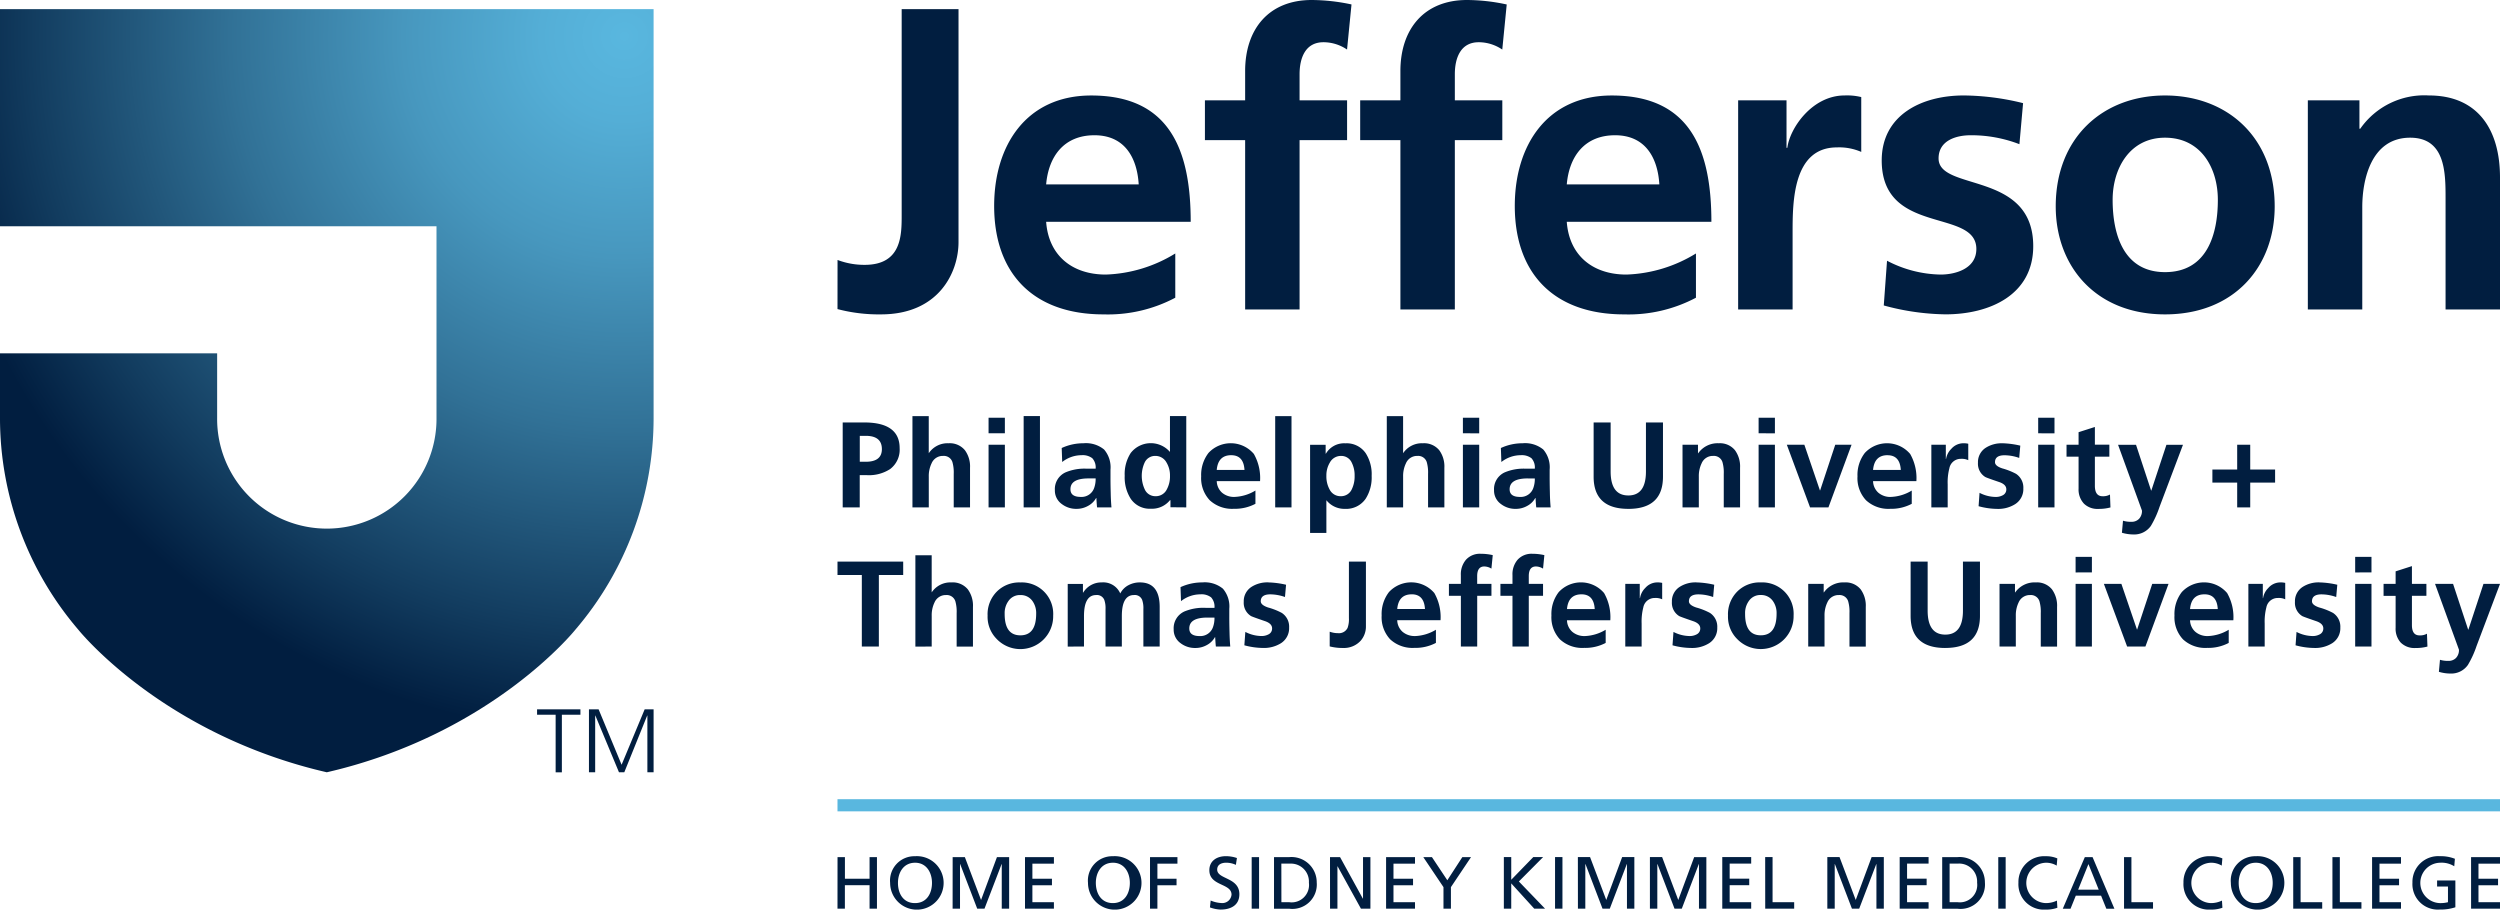 <svg xmlns="http://www.w3.org/2000/svg" xmlns:xlink="http://www.w3.org/1999/xlink" viewBox="0 0 230 83.683"><defs><radialGradient id="radial-gradient" cx="247.499" cy="7.306" r="32.982" gradientTransform="translate(-425.43 -10.92) scale(1.951 1.951)" gradientUnits="userSpaceOnUse"><stop offset="0" stop-color="#59b7df"/><stop offset="0.12" stop-color="#54aed6"/><stop offset="0.316" stop-color="#4797be"/><stop offset="0.564" stop-color="#317196"/><stop offset="0.85" stop-color="#123c5f"/><stop offset="1" stop-color="#011e40"/></radialGradient></defs><title>Logo</title><g id="Layer_2" data-name="Layer 2"><g id="Layer_1-2" data-name="Layer 1"><path d="M230,74.644H77.049V73.526H230Z" fill="#59b7df"/><path d="M227.339,78.855H230v.6H228.02v1.388h1.8v.6h-1.8V83H230v.6h-2.66Zm-1.547.843a2.188,2.188,0,0,0-1.306-.327,1.858,1.858,0,0,0-.034,3.714,2.729,2.729,0,0,0,.761-.082V81.562h-1V81h1.681v2.469a4.338,4.338,0,0,1-1.449.21,2.339,2.339,0,0,1-2.5-2.475,2.367,2.367,0,0,1,2.511-2.435,3.573,3.573,0,0,1,1.394.238Zm-7.56-.843h2.66v.6h-1.979v1.388h1.8v.6h-1.8V83h1.979v.6h-2.66Zm-3.648,0h.681V83h1.987v.6h-2.668Zm-3.607,0h.679V83h1.987v.6h-2.666Zm-3.451-.082a2.461,2.461,0,1,1-2.287,2.455A2.24,2.24,0,0,1,207.526,78.773Zm0,4.312c1.095,0,1.564-.912,1.564-1.857,0-.965-.518-1.863-1.564-1.857s-1.566.892-1.566,1.857C205.96,82.173,206.43,83.085,207.526,83.085ZM204.4,79.637a1.905,1.905,0,0,0-.979-.266,1.858,1.858,0,0,0-.034,3.714,2.341,2.341,0,0,0,1.034-.231l.041.659a2.963,2.963,0,0,1-1.082.17,2.339,2.339,0,0,1-2.5-2.475,2.367,2.367,0,0,1,2.511-2.435,2.626,2.626,0,0,1,1.067.2Zm-8.989-.782h.68V83h1.987v.6h-2.667Zm-3.607,0h.713l2.008,4.747h-.742l-.483-1.2h-2.327l-.483,1.2h-.713Zm.332.639-.945,2.353h1.891Zm-2.92.143a1.905,1.905,0,0,0-.979-.266,1.858,1.858,0,0,0-.035,3.714,2.347,2.347,0,0,0,1.036-.231l.04.659a2.963,2.963,0,0,1-1.082.17,2.339,2.339,0,0,1-2.5-2.475,2.366,2.366,0,0,1,2.509-2.435,2.629,2.629,0,0,1,1.069.2Zm-5.375-.782h.68V83.6h-.68Zm-5.159,0h1.4a2.325,2.325,0,0,1,2.53,2.332,2.246,2.246,0,0,1-2.53,2.415h-1.4ZM179.364,83h.715a1.6,1.6,0,0,0,1.815-1.789,1.656,1.656,0,0,0-1.735-1.761h-.795Zm-4.594-4.148h2.659v.6H175.45v1.388h1.8v.6h-1.8V83h1.979v.6H174.77Zm-6.656,0h1.123l1.49,3.944,1.462-3.944h1.122V83.6h-.68V79.494h-.014L171.045,83.6h-.666l-1.571-4.108h-.014V83.6h-.68Zm-5.718,0h.68V83h1.988v.6H162.4Zm-3.947,0h2.66v.6h-1.98v1.388h1.8v.6h-1.8V83h1.98v.6h-2.66Zm-6.657,0h1.123L154.4,82.8l1.463-3.944h1.122V83.6h-.68V79.494h-.014L154.723,83.6h-.666l-1.571-4.108h-.013V83.6h-.681Zm-6.628,0h1.122l1.49,3.944,1.462-3.944h1.122V83.6h-.68V79.494h-.013L148.1,83.6h-.667l-1.57-4.108h-.014V83.6h-.68Zm-2.1,0h.681V83.6h-.681Zm-4.71,0h.68v2.087l2.027-2.087h.905l-2.23,2.244,2.408,2.5h-.994l-2.116-2.326V83.6h-.68ZM132.8,81.616l-1.856-2.761h.795l1.415,2.129,1.381-2.129h.8l-1.85,2.761V83.6H132.8Zm-5.28-2.761h2.66v.6H128.2v1.388h1.8v.6h-1.8V83h1.98v.6h-2.66Zm-5.16,0h.925l2.1,3.822h.013V78.855h.68V83.6h-.87l-2.15-3.9h-.014v3.9h-.68Zm-5.151,0h1.4a2.325,2.325,0,0,1,2.53,2.332,2.246,2.246,0,0,1-2.53,2.415h-1.4Zm.68,4.148h.715a1.6,1.6,0,0,0,1.815-1.789,1.656,1.656,0,0,0-1.735-1.761h-.8Zm-2.735-4.148h.68V83.6h-.68Zm-1.453.714a2.088,2.088,0,0,0-.89-.2c-.381,0-.83.136-.83.633,0,.911,2.041.7,2.041,2.265,0,1.013-.782,1.414-1.735,1.414a3.168,3.168,0,0,1-.972-.2l.067-.632a2.889,2.889,0,0,0,.987.231.85.85,0,0,0,.932-.775c0-1.062-2.041-.769-2.041-2.245,0-.843.666-1.292,1.523-1.292a3.186,3.186,0,0,1,1.014.17Zm-7.9-.714h2.523v.6h-1.843v1.388h1.761v.6h-1.761V83.6h-.68Zm-3.419-.082a2.461,2.461,0,1,1-2.286,2.455A2.239,2.239,0,0,1,102.387,78.773Zm0,4.312c1.094,0,1.564-.912,1.564-1.857,0-.965-.517-1.863-1.564-1.857s-1.565.892-1.565,1.857C100.822,82.173,101.291,83.085,102.387,83.085ZM94.3,78.855h2.66v.6h-1.98v1.388h1.8v.6h-1.8V83h1.98v.6H94.3Zm-6.656,0h1.123l1.49,3.944,1.462-3.944h1.122V83.6h-.68V79.494h-.013L90.572,83.6h-.667l-1.571-4.108h-.013V83.6H87.64Zm-3.466-.082a2.461,2.461,0,1,1-2.286,2.455A2.24,2.24,0,0,1,84.174,78.773Zm0,4.312c1.095,0,1.565-.912,1.565-1.857,0-.965-.518-1.863-1.565-1.857s-1.565.892-1.565,1.857C82.609,82.173,83.079,83.085,84.174,83.085Zm-7.125-4.23h.68v1.986H80V78.855h.68V83.6H80V81.439H77.729V83.6h-.68ZM224.024,53.717l2.2,6.056a1.048,1.048,0,0,1-.263.75.934.934,0,0,1-.711.278,2.492,2.492,0,0,1-.772-.1l-.1,1.106a3.705,3.705,0,0,0,1.064.159,1.866,1.866,0,0,0,1.6-.785,8.854,8.854,0,0,0,.8-1.745l2.16-5.72h-1.522l-1.388,4.209h-.022l-1.388-4.209Zm-3.157,5.4a1.781,1.781,0,0,0,1.351.5,4.079,4.079,0,0,0,1.107-.133L223.28,58.3a1.27,1.27,0,0,1-.683.156c-.471,0-.7-.317-.7-.951V54.813h1.332v-1.1h-1.332V52.082l-1.5.482v1.153h-1.109v1.1h1.109v2.934A1.9,1.9,0,0,0,220.867,59.118Zm-2.691-6.454V51.232h-1.5v1.432Zm0,6.817V53.717h-1.5v5.764Zm-4.78-5.9a2.694,2.694,0,0,0-1.566.426,1.562,1.562,0,0,0-.694,1.366,1.423,1.423,0,0,0,.671,1.308q.147.078,1.265.46c.447.148.672.374.672.672a.593.593,0,0,1-.348.559,1.331,1.331,0,0,1-.637.145,3.317,3.317,0,0,1-1.478-.379l-.089,1.231a6.677,6.677,0,0,0,1.7.244,2.929,2.929,0,0,0,1.669-.436,1.632,1.632,0,0,0,.749-1.444,1.507,1.507,0,0,0-.67-1.342,6.02,6.02,0,0,0-1.266-.5q-.672-.225-.671-.572c0-.426.295-.637.884-.637a4.177,4.177,0,0,1,1.344.245l.1-1.129A8.072,8.072,0,0,0,213.4,53.582Zm-5.045,5.9V57.365a5.2,5.2,0,0,1,.156-1.488,1.059,1.059,0,0,1,1.063-.862,1.389,1.389,0,0,1,.671.122V53.626a1.814,1.814,0,0,0-.458-.044,1.466,1.466,0,0,0-1.1.514,1.681,1.681,0,0,0-.481.93h-.023V53.717H206.85v5.764Zm-5.222-.963a1.7,1.7,0,0,1-1.153-.387,1.467,1.467,0,0,1-.492-1.067h3.984a4.452,4.452,0,0,0-.571-2.5,2.789,2.789,0,0,0-4.175-.088,3.3,3.3,0,0,0-.67,2.149,2.968,2.968,0,0,0,.788,2.2,3.014,3.014,0,0,0,2.221.782,4.023,4.023,0,0,0,1.981-.457V57.936A3.985,3.985,0,0,1,203.129,58.518Zm-.313-3.839q1.14,0,1.219,1.354h-2.551Q201.606,54.677,202.816,54.679Zm-5.437,4.8,2.127-5.764h-1.5l-1.388,4.2H196.6l-1.433-4.2h-1.611l2.138,5.764Zm-4.924-6.817V51.232h-1.5v1.432Zm0,6.817V53.717h-1.5v5.764Zm-7,0V56.66a2.7,2.7,0,0,1,.257-1.232,1.118,1.118,0,0,1,1.065-.683.824.824,0,0,1,.849.561,3.439,3.439,0,0,1,.125,1.1v3.079h1.5V55.843a2.543,2.543,0,0,0-.471-1.623,1.78,1.78,0,0,0-1.488-.638,2.173,2.173,0,0,0-1.892.918h-.022v-.783h-1.422v5.764Zm-6.487.133q3.191,0,3.189-2.954V51.668h-1.566v4.51q0,2.205-1.623,2.205t-1.624-2.205v-4.51h-1.567V56.66Q175.777,59.615,178.968,59.614Zm-11.111-.133V56.66a2.7,2.7,0,0,1,.257-1.232,1.116,1.116,0,0,1,1.064-.683.827.827,0,0,1,.85.561,3.452,3.452,0,0,1,.123,1.1v3.079h1.5V55.843a2.542,2.542,0,0,0-.47-1.623,1.781,1.781,0,0,0-1.488-.638,2.174,2.174,0,0,0-1.893.918h-.021v-.783h-1.423v5.764Zm-8.086-.74a3.019,3.019,0,0,0,5.24-2.1,2.89,2.89,0,0,0-3.023-3.056,2.91,2.91,0,0,0-2.138.818,2.956,2.956,0,0,0-.874,2.238A2.886,2.886,0,0,0,159.771,58.741Zm1.131-3.458a1.267,1.267,0,0,1,1.086-.538,1.306,1.306,0,0,1,1.1.527,1.9,1.9,0,0,1,.358,1.187q0,1.993-1.454,1.992t-1.443-1.992A1.885,1.885,0,0,1,160.9,55.283Zm-4.827-1.7a2.688,2.688,0,0,0-1.565.426,1.561,1.561,0,0,0-.695,1.366,1.425,1.425,0,0,0,.671,1.308q.147.078,1.265.46c.448.148.673.374.673.672a.594.594,0,0,1-.349.559,1.331,1.331,0,0,1-.637.145,3.317,3.317,0,0,1-1.478-.379l-.089,1.231a6.684,6.684,0,0,0,1.7.244,2.928,2.928,0,0,0,1.668-.436,1.632,1.632,0,0,0,.749-1.444,1.507,1.507,0,0,0-.67-1.342,6,6,0,0,0-1.266-.5q-.672-.225-.671-.572c0-.426.295-.637.884-.637a4.177,4.177,0,0,1,1.344.245l.1-1.129A8.063,8.063,0,0,0,156.075,53.582Zm-5.045,5.9V57.365a5.2,5.2,0,0,1,.156-1.488,1.059,1.059,0,0,1,1.063-.862,1.389,1.389,0,0,1,.671.122V53.626a1.814,1.814,0,0,0-.458-.044,1.468,1.468,0,0,0-1.1.514,1.672,1.672,0,0,0-.48.93h-.024V53.717h-1.332v5.764Zm-5.222-.963a1.706,1.706,0,0,1-1.153-.387,1.467,1.467,0,0,1-.492-1.067h3.985a4.451,4.451,0,0,0-.572-2.5,2.789,2.789,0,0,0-4.175-.088,3.3,3.3,0,0,0-.67,2.149,2.968,2.968,0,0,0,.788,2.2,3.017,3.017,0,0,0,2.222.782,4.028,4.028,0,0,0,1.981-.457V57.936A3.988,3.988,0,0,1,145.808,58.518Zm-.313-3.839q1.142,0,1.219,1.354h-2.551Q144.286,54.677,145.5,54.679Zm-4.847,4.8V54.813h1.312v-1.1h-1.312V53c0-.589.221-.886.662-.886a1.313,1.313,0,0,1,.65.2l.122-1.242a4.916,4.916,0,0,0-1.1-.124,1.726,1.726,0,0,0-1.354.538,2.047,2.047,0,0,0-.48,1.42v.808h-1.109v1.1h1.109v4.668Zm-4.745,0V54.813h1.31v-1.1H135.9V53c0-.589.22-.886.66-.886a1.3,1.3,0,0,1,.65.2l.123-1.242a4.894,4.894,0,0,0-1.1-.124,1.723,1.723,0,0,0-1.354.538,2.048,2.048,0,0,0-.481,1.42v.808H133.3v1.1H134.4v4.668Zm-5.713-.963a1.7,1.7,0,0,1-1.153-.387,1.471,1.471,0,0,1-.492-1.067h3.984a4.47,4.47,0,0,0-.57-2.5,2.79,2.79,0,0,0-4.176-.088,3.305,3.305,0,0,0-.671,2.149,2.968,2.968,0,0,0,.789,2.2,3.017,3.017,0,0,0,2.222.782,4.028,4.028,0,0,0,1.981-.457V57.936A3.988,3.988,0,0,1,130.19,58.518Zm-.313-3.839q1.142,0,1.22,1.354h-2.552Q128.668,54.677,129.877,54.679Zm-6.349,4.935a2.072,2.072,0,0,0,1.667-.68,1.976,1.976,0,0,0,.47-1.312V51.668H124.1v5.2a2.336,2.336,0,0,1-.123.9.886.886,0,0,1-.895.483,2.215,2.215,0,0,1-.75-.135v1.353A4.784,4.784,0,0,0,123.528,59.614Zm-6.841-6.032a2.7,2.7,0,0,0-1.568.426,1.565,1.565,0,0,0-.694,1.366,1.421,1.421,0,0,0,.672,1.308q.146.078,1.265.46c.447.148.671.374.671.672a.592.592,0,0,1-.346.559,1.34,1.34,0,0,1-.639.145,3.313,3.313,0,0,1-1.477-.379l-.09,1.231a6.691,6.691,0,0,0,1.7.244,2.933,2.933,0,0,0,1.668-.436,1.633,1.633,0,0,0,.75-1.444,1.508,1.508,0,0,0-.672-1.342,5.978,5.978,0,0,0-1.265-.5c-.447-.15-.672-.341-.672-.572,0-.426.3-.637.885-.637a4.171,4.171,0,0,1,1.343.245l.1-1.129A8.072,8.072,0,0,0,116.687,53.582Zm-6.255,1.1a1.452,1.452,0,0,1,.991.279,1.261,1.261,0,0,1,.308.963H110.9a4.5,4.5,0,0,0-1.936.335,1.688,1.688,0,0,0-.985,1.647,1.515,1.515,0,0,0,.627,1.264,2.177,2.177,0,0,0,1.388.447,2.124,2.124,0,0,0,1.03-.267,1.86,1.86,0,0,0,.75-.728h.022c.03.5.052.787.067.862h1.321c-.038-.456-.059-.885-.067-1.287q-.023-.861-.022-1.444v-.739a2.509,2.509,0,0,0-.588-1.853,2.637,2.637,0,0,0-1.9-.576,4.748,4.748,0,0,0-2,.436l.045,1.288A2.891,2.891,0,0,1,110.432,54.679Zm.65,2.138h.649a2.426,2.426,0,0,1-.135.873,1.224,1.224,0,0,1-1.231.828q-.951,0-.951-.7Q109.414,56.818,111.082,56.817ZM99.727,59.481v-2.8q0-1.937,1.119-1.937a.724.724,0,0,1,.75.449,2.3,2.3,0,0,1,.113.849v3.438h1.5v-2.8q0-1.937,1.12-1.937a.725.725,0,0,1,.75.449,2.327,2.327,0,0,1,.112.849v3.438h1.5V55.843q0-2.262-1.825-2.261a2.2,2.2,0,0,0-1.03.246,1.766,1.766,0,0,0-.772.772,1.7,1.7,0,0,0-1.7-1.018,1.957,1.957,0,0,0-1.712.94h-.022v-.8h-1.4v5.764Zm-8.074-.74a3.018,3.018,0,0,0,5.239-2.1,2.889,2.889,0,0,0-3.022-3.056,2.909,2.909,0,0,0-2.138.818,2.955,2.955,0,0,0-.873,2.238A2.889,2.889,0,0,0,91.653,58.741Zm1.131-3.458a1.267,1.267,0,0,1,1.086-.538,1.312,1.312,0,0,1,1.1.527,1.9,1.9,0,0,1,.358,1.187q0,1.993-1.455,1.992t-1.444-1.992A1.885,1.885,0,0,1,92.784,55.283Zm-7.067,4.2V56.66a2.684,2.684,0,0,1,.258-1.232,1.115,1.115,0,0,1,1.063-.683.827.827,0,0,1,.851.561,3.482,3.482,0,0,1,.123,1.1v3.079h1.5V55.843a2.537,2.537,0,0,0-.473-1.623,1.8,1.8,0,0,0-1.5-.638,2.077,2.077,0,0,0-1.824.918V51.086h-1.5v8.4Zm-4.862,0V52.9h2.239V51.668H77.05V52.9h2.238v6.582ZM209.309,44.4h-2.288V46.68h-1.2V44.4h-2.281V43.2h2.281V40.915h1.2V43.2h2.288Zm-14.448-3.481,2.2,6.055a1.057,1.057,0,0,1-.262.751.932.932,0,0,1-.712.28,2.383,2.383,0,0,1-.771-.1l-.1,1.107a3.727,3.727,0,0,0,1.063.158,1.869,1.869,0,0,0,1.6-.785,8.885,8.885,0,0,0,.795-1.745l2.16-5.72h-1.522l-1.389,4.209h-.022l-1.388-4.209Zm-3.155,5.4a1.773,1.773,0,0,0,1.347.5,4.084,4.084,0,0,0,1.109-.135l-.044-1.187a1.274,1.274,0,0,1-.683.157q-.7,0-.706-.952V42.012h1.332v-1.1h-1.332V39.281l-1.5.481v1.153h-1.108v1.1h1.108v2.933A1.9,1.9,0,0,0,191.706,46.316Zm-2.693-6.453V38.43h-1.5v1.433Zm0,6.817V40.915h-1.5V46.68Zm-4.778-5.9a2.707,2.707,0,0,0-1.567.425,1.566,1.566,0,0,0-.695,1.366,1.424,1.424,0,0,0,.672,1.309q.145.081,1.265.46.671.223.671.673a.589.589,0,0,1-.346.558,1.325,1.325,0,0,1-.639.145,3.3,3.3,0,0,1-1.478-.379l-.088,1.231a6.691,6.691,0,0,0,1.7.247,2.919,2.919,0,0,0,1.667-.438,1.633,1.633,0,0,0,.75-1.444,1.509,1.509,0,0,0-.671-1.344,6.164,6.164,0,0,0-1.266-.5c-.446-.148-.67-.339-.67-.57q0-.639.883-.638a4.126,4.126,0,0,1,1.344.246l.1-1.131A8.119,8.119,0,0,0,184.235,40.78Zm-5.048,5.9V44.563a5.133,5.133,0,0,1,.157-1.488,1.06,1.06,0,0,1,1.063-.862,1.416,1.416,0,0,1,.673.123V40.825a1.788,1.788,0,0,0-.46-.045,1.469,1.469,0,0,0-1.1.515,1.68,1.68,0,0,0-.482.929h-.022V40.915h-1.332V46.68Zm-5.22-.964a1.7,1.7,0,0,1-1.153-.385,1.476,1.476,0,0,1-.493-1.069h3.986a4.465,4.465,0,0,0-.571-2.5,2.789,2.789,0,0,0-4.176-.089,3.312,3.312,0,0,0-.671,2.15,2.968,2.968,0,0,0,.788,2.2,3.022,3.022,0,0,0,2.223.785,4.031,4.031,0,0,0,1.981-.46v-1.22A3.972,3.972,0,0,1,173.967,45.716Zm-.314-3.838q1.141,0,1.221,1.353h-2.553Q172.445,41.878,173.653,41.878Zm-5.437,4.8,2.127-5.765h-1.5l-1.39,4.2h-.02L166,40.915h-1.612l2.138,5.765Zm-4.924-6.817V38.43h-1.5v1.433Zm0,6.817V40.915h-1.5V46.68Zm-7,0V43.859a2.685,2.685,0,0,1,.257-1.232,1.112,1.112,0,0,1,1.063-.683.828.828,0,0,1,.851.56,3.455,3.455,0,0,1,.123,1.1V46.68h1.5V43.041a2.533,2.533,0,0,0-.47-1.622,1.778,1.778,0,0,0-1.487-.639,2.175,2.175,0,0,0-1.894.919h-.02v-.784h-1.423V46.68Zm-6.488.135q3.189,0,3.19-2.956V38.866h-1.567v4.51q0,2.208-1.623,2.206t-1.625-2.206v-4.51h-1.565v4.993Q146.616,46.814,149.806,46.815Zm-9.9-4.937a1.461,1.461,0,0,1,.991.279,1.257,1.257,0,0,1,.307.962h-.828a4.471,4.471,0,0,0-1.937.337,1.685,1.685,0,0,0-.985,1.645,1.515,1.515,0,0,0,.628,1.264,2.175,2.175,0,0,0,1.388.45,2.121,2.121,0,0,0,1.029-.27,1.845,1.845,0,0,0,.749-.728h.024c.03.5.052.787.067.863h1.321q-.057-.682-.068-1.288-.021-.861-.022-1.444V43.21a2.514,2.514,0,0,0-.587-1.854,2.639,2.639,0,0,0-1.9-.576,4.73,4.73,0,0,0-2,.437l.045,1.287A2.888,2.888,0,0,1,139.9,41.878Zm.649,2.137h.649a2.4,2.4,0,0,1-.135.873,1.223,1.223,0,0,1-1.231.828q-.95,0-.95-.7Q138.885,44.016,140.552,44.015Zm-4.466-4.152V38.43h-1.5v1.433Zm0,6.817V40.915h-1.5V46.68Zm-7,0V43.859a2.684,2.684,0,0,1,.258-1.232,1.112,1.112,0,0,1,1.063-.683.828.828,0,0,1,.851.56,3.485,3.485,0,0,1,.123,1.1V46.68h1.5V43.041a2.528,2.528,0,0,0-.473-1.622,1.8,1.8,0,0,0-1.5-.639,2.076,2.076,0,0,0-1.824.919V38.284h-1.5v8.4Zm-7.06,2.35V46.02a2.117,2.117,0,0,0,1.7.795,2.173,2.173,0,0,0,1.913-.93,3.629,3.629,0,0,0,.552-2.1,3.579,3.579,0,0,0-.549-2.093,2.127,2.127,0,0,0-1.87-.907,1.939,1.939,0,0,0-1.791.953h-.022v-.818h-1.432V49.03Zm2.338-6.459a2.575,2.575,0,0,1,.26,1.209,2.676,2.676,0,0,1-.26,1.233,1.084,1.084,0,0,1-1.011.637,1.119,1.119,0,0,1-1.035-.627,2.49,2.49,0,0,1-.292-1.243,2.288,2.288,0,0,1,.315-1.219,1.153,1.153,0,0,1,1.034-.617A1.053,1.053,0,0,1,124.364,42.571Zm-5.547,4.109v-8.4h-1.5v8.4Zm-5.232-.964a1.7,1.7,0,0,1-1.153-.385,1.476,1.476,0,0,1-.492-1.069h3.984a4.466,4.466,0,0,0-.57-2.5,2.789,2.789,0,0,0-4.176-.089,3.312,3.312,0,0,0-.671,2.15,2.964,2.964,0,0,0,.789,2.2,3.018,3.018,0,0,0,2.222.785,4.029,4.029,0,0,0,1.981-.46v-1.22A3.975,3.975,0,0,1,113.585,45.716Zm-.313-3.838q1.141,0,1.22,1.353H111.94Q112.063,41.878,113.272,41.878Zm-4.136,4.8v-8.4h-1.5v3.3a2.335,2.335,0,0,0-3.613.1,3.564,3.564,0,0,0-.551,2.093,3.659,3.659,0,0,0,.545,2.1,2.093,2.093,0,0,0,1.859.93,2.122,2.122,0,0,0,1.76-.785h.045v.65ZM105.3,42.571a1.055,1.055,0,0,1,.989-.627,1.155,1.155,0,0,1,1.035.617,2.288,2.288,0,0,1,.315,1.219,2.49,2.49,0,0,1-.292,1.243,1.119,1.119,0,0,1-1.035.627,1.061,1.061,0,0,1-1-.637,2.956,2.956,0,0,1-.012-2.442Zm-5.8-.693a1.457,1.457,0,0,1,.991.279,1.257,1.257,0,0,1,.308.962h-.829a4.47,4.47,0,0,0-1.936.337,1.684,1.684,0,0,0-.985,1.645,1.514,1.514,0,0,0,.627,1.264,2.177,2.177,0,0,0,1.388.45,2.121,2.121,0,0,0,1.029-.27,1.847,1.847,0,0,0,.75-.728h.023c.03.5.052.787.067.863h1.321q-.057-.682-.067-1.288-.023-.861-.022-1.444V43.21a2.514,2.514,0,0,0-.588-1.854,2.638,2.638,0,0,0-1.9-.576,4.733,4.733,0,0,0-2,.437l.045,1.287A2.89,2.89,0,0,1,99.492,41.878Zm.649,2.137h.65a2.426,2.426,0,0,1-.135.873,1.224,1.224,0,0,1-1.231.828q-.951,0-.951-.7Q98.474,44.016,100.141,44.015ZM95.676,46.68v-8.4h-1.5v8.4Zm-3.228-6.817V38.43h-1.5v1.433Zm0,6.817V40.915h-1.5V46.68Zm-7,0V43.859a2.684,2.684,0,0,1,.258-1.232,1.112,1.112,0,0,1,1.063-.683.827.827,0,0,1,.851.56,3.485,3.485,0,0,1,.123,1.1V46.68h1.5V43.041a2.528,2.528,0,0,0-.473-1.622,1.8,1.8,0,0,0-1.5-.639,2.077,2.077,0,0,0-1.825.919V38.284h-1.5v8.4Zm-6.353,0V43.714h.661a3.574,3.574,0,0,0,2.137-.561,2.227,2.227,0,0,0,.874-1.924q0-2.364-3.258-2.363H77.528V46.68Zm.549-6.583q1.488,0,1.489,1.22,0,1.166-1.489,1.165H79.1V40.1ZM212.321,9.23h4.747v2.615h.075a7.183,7.183,0,0,1,6.313-3.063c4.563,0,6.544,3.21,6.544,7.545V28.472h-5.008V18.2c0-2.354-.036-5.532-3.255-5.532-3.623,0-4.408,3.923-4.408,6.391v9.414h-5.008ZM199.182,25.036c-3.815,0-4.82-3.475-4.82-6.653,0-2.877,1.57-5.715,4.82-5.715,3.288,0,4.86,2.764,4.86,5.715C204.042,21.6,203.03,25.036,199.182,25.036Zm0-16.252c-5.679,0-10.055,3.843-10.055,10.2,0,5.532,3.7,9.939,10.055,9.939,6.391,0,10.089-4.407,10.089-9.939C209.271,12.627,204.9,8.784,199.182,8.784Zm-13.059.705a23.344,23.344,0,0,0-5.454-.707c-3.923,0-7.551,1.827-7.551,5.976,0,6.95,8.706,4.371,8.706,8.147,0,1.869-2.02,2.355-3.284,2.355a10.966,10.966,0,0,1-4.933-1.272l-.3,4.114a22.455,22.455,0,0,0,5.676.818c4.074,0,8.074-1.792,8.074-6.274,0-6.953-8.708-5.011-8.708-8.072,0-1.644,1.605-2.131,2.954-2.131a12.28,12.28,0,0,1,4.483.823ZM159.909,28.472h5.01V21.409c0-2.767,0-7.848,4.074-7.848a5.09,5.09,0,0,1,2.242.415V8.931a5.484,5.484,0,0,0-1.533-.149c-2.991,0-5.047,3.024-5.267,4.818h-.075V9.23h-4.451ZM144.143,16.967c.223-2.584,1.642-4.524,4.444-4.524s3.926,2.092,4.073,4.524Zm11.884,6.352a13,13,0,0,1-6.394,1.941c-3.1,0-5.267-1.755-5.49-4.857h13.305c0-6.728-2.019-11.618-9.161-11.618-5.98,0-8.927,4.592-8.927,10.157,0,6.318,3.7,9.981,10.05,9.981a13.239,13.239,0,0,0,6.617-1.533Zm-27.19,5.153h5.008V12.893h4.368V9.23h-4.368V6.836c0-1.494.523-2.951,2.2-2.951a3.87,3.87,0,0,1,2.164.675l.409-4.148A17.469,17.469,0,0,0,134.967,0c-3.963,0-6.13,2.689-6.13,6.539V9.23h-3.7v3.663h3.7Zm-14.284,0h5.008V12.891h4.371V9.229h-4.371V6.836c0-1.494.523-2.951,2.2-2.951a3.881,3.881,0,0,1,2.167.673l.41-4.149A17.731,17.731,0,0,0,120.68,0c-3.962,0-6.127,2.685-6.127,6.539v2.69h-3.7v3.662h3.7ZM96.245,16.967c.223-2.584,1.644-4.524,4.446-4.524s3.923,2.092,4.071,4.524Zm11.881,6.352a12.976,12.976,0,0,1-6.389,1.941c-3.1,0-5.269-1.755-5.492-4.857h13.3c0-6.728-2.018-11.618-9.152-11.618-5.979,0-8.931,4.592-8.931,10.157,0,6.318,3.7,9.981,10.053,9.981a13.223,13.223,0,0,0,6.611-1.533ZM77.05,28.436a14.883,14.883,0,0,0,4,.487c5.342,0,7.134-3.886,7.134-6.652V.838H82.954V19.766c0,1.867,0,4.6-3.4,4.6a6.9,6.9,0,0,1-2.5-.45ZM54.184,65.257h.887l2.116,5.1,2.123-5.1h.821V71.05h-.572V65.83h-.017l-2.107,5.22h-.489l-2.173-5.22h-.017v5.22h-.572Zm-3.065.5H49.41v-.5H53.4v.5H51.692v5.3h-.573Z" fill="#011e40"/><path d="M60.131,38.441a29.924,29.924,0,0,1-7.194,19.485S45.262,67.548,30.066,71.05C14.873,67.548,7.2,57.926,7.2,57.926A29.931,29.931,0,0,1,0,38.441V32.506H19.977v5.935a10.091,10.091,0,1,0,20.181,0V20.814H0V.838H60.131Z" fill="url(#radial-gradient)"/></g></g></svg>